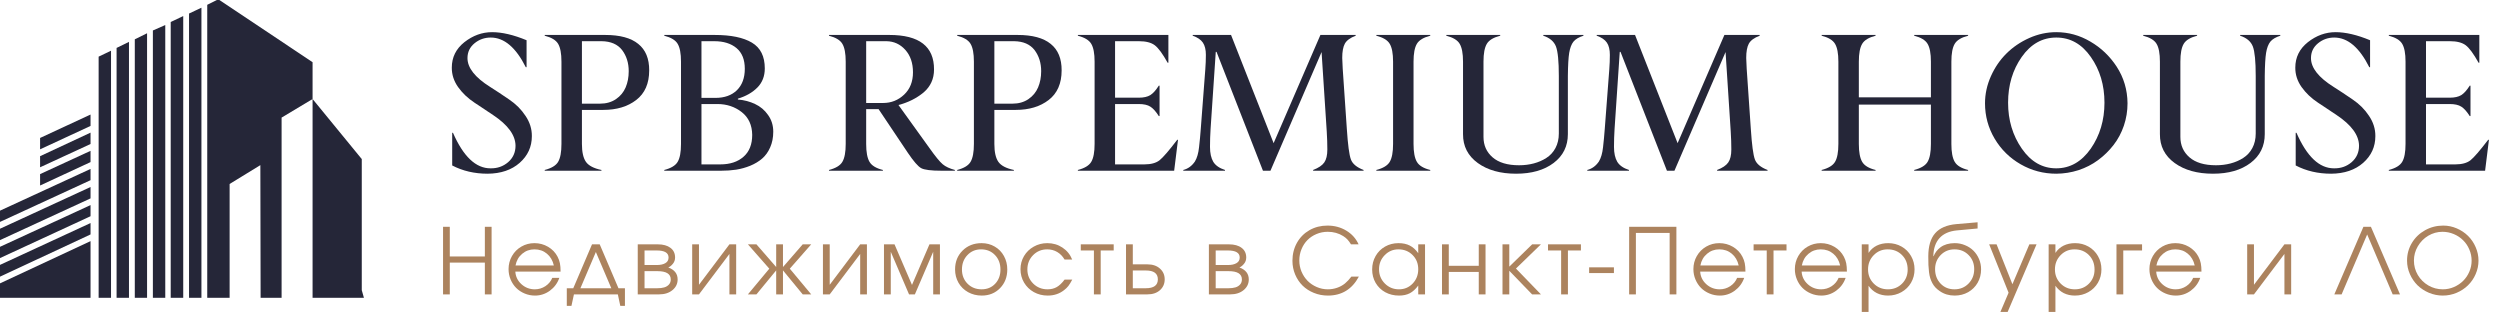 <?xml version="1.0" encoding="UTF-8"?> <svg xmlns="http://www.w3.org/2000/svg" width="205" height="26" viewBox="0 0 205 26" fill="none"> <path d="M36.33 24.138C36.33 24.138 36.33 22.291 36.33 18.597C36.33 18.597 36.514 18.597 36.883 18.597C36.883 18.597 36.883 19.409 36.883 21.032C36.883 21.032 37.841 21.032 39.758 21.032C39.758 21.032 39.758 20.221 39.758 18.597C39.758 18.597 39.942 18.597 40.311 18.597C40.311 18.597 40.311 20.444 40.311 24.138C40.311 24.138 40.126 24.138 39.758 24.138C39.758 24.138 39.758 23.27 39.758 21.534C39.758 21.534 38.799 21.534 36.883 21.534C36.883 21.534 36.883 22.402 36.883 24.138C36.883 24.138 36.699 24.138 36.33 24.138Z" fill="#AC835E"></path> <path d="M45.968 22.27C45.968 22.27 44.731 22.27 42.258 22.27C42.28 22.675 42.446 23.02 42.756 23.303C43.066 23.584 43.433 23.724 43.855 23.724C44.167 23.724 44.456 23.639 44.719 23.468C44.983 23.294 45.172 23.067 45.287 22.787H45.865C45.714 23.219 45.455 23.569 45.089 23.838C44.723 24.104 44.316 24.237 43.87 24.237C43.572 24.237 43.289 24.181 43.02 24.068C42.752 23.956 42.521 23.803 42.328 23.611C42.135 23.418 41.983 23.187 41.87 22.919C41.758 22.65 41.702 22.367 41.702 22.069C41.702 21.678 41.796 21.319 41.984 20.992C42.172 20.665 42.428 20.407 42.753 20.22C43.077 20.032 43.435 19.938 43.826 19.938C44.231 19.938 44.603 20.038 44.943 20.238C45.285 20.438 45.544 20.71 45.723 21.054C45.813 21.228 45.877 21.406 45.913 21.589C45.95 21.77 45.968 21.997 45.968 22.27ZM42.273 21.769H45.415C45.322 21.361 45.133 21.039 44.847 20.802C44.564 20.565 44.224 20.447 43.826 20.447C43.438 20.447 43.101 20.569 42.815 20.813C42.529 21.054 42.349 21.373 42.273 21.769Z" fill="#AC835E"></path> <path d="M50.663 24.138C50.663 24.138 49.462 24.138 47.063 24.138C47.063 24.138 46.994 24.453 46.858 25.083C46.858 25.083 46.731 25.083 46.477 25.083C46.477 25.083 46.477 24.601 46.477 23.636C46.477 23.636 46.654 23.636 47.008 23.636C47.008 23.636 47.52 22.436 48.546 20.036C48.546 20.036 48.756 20.036 49.176 20.036C49.176 20.036 49.688 21.236 50.714 23.636C50.714 23.636 50.891 23.636 51.245 23.636C51.245 23.636 51.245 24.118 51.245 25.083C51.245 25.083 51.118 25.083 50.864 25.083C50.864 25.083 50.797 24.768 50.663 24.138ZM50.128 23.636C50.128 23.636 49.705 22.646 48.861 20.666C48.861 20.666 48.438 21.656 47.594 23.636C47.594 23.636 48.438 23.636 50.128 23.636Z" fill="#AC835E"></path> <path d="M52.852 22.234C52.852 22.234 52.852 22.701 52.852 23.636C52.852 23.636 53.203 23.636 53.907 23.636C54.121 23.636 54.308 23.613 54.467 23.567C54.626 23.52 54.754 23.442 54.852 23.332C54.952 23.222 55.002 23.083 55.002 22.915C55.002 22.461 54.637 22.234 53.907 22.234H52.852ZM55.357 21.117C55.357 21.314 55.297 21.485 55.177 21.629C55.06 21.773 54.934 21.875 54.8 21.933C55.31 22.119 55.566 22.446 55.566 22.915C55.566 23.266 55.424 23.558 55.141 23.79C54.86 24.022 54.496 24.138 54.05 24.138H52.295V20.036H53.94C54.379 20.036 54.724 20.132 54.976 20.322C55.23 20.51 55.357 20.775 55.357 21.117ZM54.822 21.117C54.822 20.731 54.498 20.538 53.848 20.538H52.852C52.852 20.538 52.852 20.936 52.852 21.732C52.852 21.732 53.184 21.732 53.848 21.732C54.148 21.732 54.385 21.681 54.559 21.578C54.734 21.476 54.822 21.322 54.822 21.117Z" fill="#AC835E"></path> <path d="M59.813 20.036C59.813 20.036 59.998 20.036 60.366 20.036C60.366 20.036 60.366 21.404 60.366 24.138C60.366 24.138 60.182 24.138 59.813 24.138C59.813 24.138 59.813 23.033 59.813 20.824C59.813 20.824 58.981 21.928 57.316 24.138C57.316 24.138 57.13 24.138 56.759 24.138C56.759 24.138 56.759 22.771 56.759 20.036C56.759 20.036 56.944 20.036 57.316 20.036C57.316 20.036 57.316 21.141 57.316 23.351C57.316 23.351 58.148 22.246 59.813 20.036Z" fill="#AC835E"></path> <path d="M63.647 20.036C63.647 20.036 63.833 20.036 64.204 20.036C64.204 20.036 64.204 20.657 64.204 21.897C64.204 21.897 64.743 21.277 65.822 20.036C65.822 20.036 66.054 20.036 66.518 20.036C66.518 20.036 65.933 20.702 64.764 22.032C64.764 22.032 65.349 22.734 66.518 24.138C66.518 24.138 66.286 24.138 65.822 24.138C65.822 24.138 65.283 23.482 64.204 22.171C64.204 22.171 64.204 22.827 64.204 24.138C64.204 24.138 64.018 24.138 63.647 24.138C63.647 24.138 63.647 23.482 63.647 22.171C63.647 22.171 63.107 22.827 62.028 24.138C62.028 24.138 61.795 24.138 61.329 24.138C61.329 24.138 61.914 23.436 63.083 22.032C63.083 22.032 62.498 21.367 61.329 20.036C61.329 20.036 61.562 20.036 62.028 20.036C62.028 20.036 62.568 20.657 63.647 21.897C63.647 21.897 63.647 21.277 63.647 20.036Z" fill="#AC835E"></path> <path d="M70.535 20.036C70.535 20.036 70.719 20.036 71.088 20.036C71.088 20.036 71.088 21.404 71.088 24.138C71.088 24.138 70.904 24.138 70.535 24.138C70.535 24.138 70.535 23.033 70.535 20.824C70.535 20.824 69.703 21.928 68.037 24.138C68.037 24.138 67.852 24.138 67.481 24.138C67.481 24.138 67.481 22.771 67.481 20.036C67.481 20.036 67.666 20.036 68.037 20.036C68.037 20.036 68.037 21.141 68.037 23.351C68.037 23.351 68.87 22.246 70.535 20.036Z" fill="#AC835E"></path> <path d="M72.486 24.138C72.486 24.138 72.486 22.771 72.486 20.036C72.486 20.036 72.775 20.036 73.351 20.036C73.351 20.036 73.828 21.146 74.783 23.365C74.783 23.365 75.26 22.256 76.215 20.036C76.215 20.036 76.501 20.036 77.075 20.036C77.075 20.036 77.075 21.404 77.075 24.138C77.075 24.138 76.891 24.138 76.522 24.138C76.522 24.138 76.522 22.973 76.522 20.644C76.522 20.644 76.022 21.809 75.021 24.138C75.021 24.138 74.861 24.138 74.541 24.138C74.541 24.138 74.042 22.973 73.043 20.644C73.043 20.644 73.043 21.809 73.043 24.138C73.043 24.138 72.858 24.138 72.486 24.138Z" fill="#AC835E"></path> <path d="M80.491 19.938C80.889 19.938 81.248 20.032 81.568 20.22C81.89 20.405 82.142 20.663 82.322 20.992C82.505 21.322 82.597 21.69 82.597 22.098C82.597 22.713 82.399 23.224 82.004 23.629C81.608 24.034 81.109 24.237 80.506 24.237C80.093 24.237 79.72 24.144 79.385 23.959C79.051 23.773 78.788 23.517 78.598 23.189C78.41 22.862 78.316 22.496 78.316 22.091C78.316 21.468 78.521 20.954 78.931 20.549C79.341 20.141 79.862 19.938 80.491 19.938ZM80.447 20.447C79.998 20.447 79.625 20.604 79.327 20.919C79.029 21.231 78.88 21.625 78.88 22.098C78.88 22.567 79.033 22.955 79.338 23.263C79.643 23.57 80.028 23.724 80.491 23.724C80.943 23.724 81.313 23.573 81.601 23.27C81.891 22.965 82.037 22.577 82.037 22.105C82.037 21.622 81.888 21.225 81.59 20.915C81.292 20.603 80.911 20.447 80.447 20.447Z" fill="#AC835E"></path> <path d="M87.295 22.929C87.295 22.929 87.505 22.929 87.925 22.929C87.808 23.152 87.7 23.326 87.603 23.453C87.505 23.578 87.388 23.691 87.251 23.794C86.875 24.089 86.43 24.237 85.915 24.237C85.499 24.237 85.121 24.143 84.779 23.955C84.438 23.764 84.169 23.504 83.974 23.175C83.778 22.843 83.681 22.477 83.681 22.076C83.681 21.683 83.777 21.323 83.97 20.996C84.165 20.669 84.431 20.411 84.768 20.223C85.105 20.033 85.475 19.938 85.878 19.938C86.342 19.938 86.756 20.058 87.119 20.3C87.486 20.542 87.752 20.869 87.918 21.282H87.295C87.136 21.013 86.935 20.807 86.691 20.663C86.447 20.519 86.173 20.447 85.871 20.447C85.414 20.447 85.028 20.605 84.713 20.923C84.401 21.24 84.245 21.629 84.245 22.091C84.245 22.547 84.403 22.934 84.721 23.252C85.04 23.567 85.431 23.724 85.892 23.724C86.186 23.724 86.438 23.663 86.651 23.541C86.865 23.419 87.08 23.215 87.295 22.929Z" fill="#AC835E"></path> <path d="M91.323 20.538C91.323 20.538 90.968 20.538 90.257 20.538C90.257 20.538 90.257 21.738 90.257 24.138C90.257 24.138 90.072 24.138 89.701 24.138C89.701 24.138 89.701 22.938 89.701 20.538C89.701 20.538 89.342 20.538 88.624 20.538C88.624 20.538 88.624 20.371 88.624 20.036C88.624 20.036 89.524 20.036 91.323 20.036C91.323 20.036 91.323 20.204 91.323 20.538Z" fill="#AC835E"></path> <path d="M92.89 22.179C92.89 22.179 92.89 22.665 92.89 23.636C92.89 23.636 93.244 23.636 93.952 23.636C94.614 23.636 94.944 23.393 94.944 22.907C94.944 22.422 94.614 22.179 93.952 22.179H92.89ZM94.095 21.677C94.52 21.677 94.86 21.793 95.117 22.025C95.375 22.254 95.505 22.549 95.505 22.907C95.505 23.266 95.375 23.562 95.117 23.794C94.86 24.023 94.52 24.138 94.095 24.138H92.333V20.036H92.89V21.677H94.095Z" fill="#AC835E"></path> <path d="M99.686 22.234C99.686 22.234 99.686 22.701 99.686 23.636C99.686 23.636 100.038 23.636 100.741 23.636C100.955 23.636 101.142 23.613 101.301 23.567C101.46 23.52 101.588 23.442 101.685 23.332C101.786 23.222 101.836 23.083 101.836 22.915C101.836 22.461 101.471 22.234 100.741 22.234H99.686ZM102.191 21.117C102.191 21.314 102.131 21.485 102.011 21.629C101.894 21.773 101.768 21.875 101.634 21.933C102.144 22.119 102.4 22.446 102.4 22.915C102.4 23.266 102.258 23.558 101.975 23.79C101.694 24.022 101.33 24.138 100.883 24.138H99.129V20.036H100.774C101.213 20.036 101.559 20.132 101.81 20.322C102.064 20.51 102.191 20.775 102.191 21.117ZM101.656 21.117C101.656 20.731 101.331 20.538 100.682 20.538H99.686C99.686 20.538 99.686 20.936 99.686 21.732C99.686 21.732 100.018 21.732 100.682 21.732C100.982 21.732 101.219 21.681 101.392 21.578C101.568 21.476 101.656 21.322 101.656 21.117Z" fill="#AC835E"></path> <path d="M110.811 22.684C110.811 22.684 111.016 22.684 111.426 22.684C110.867 23.719 110.022 24.237 108.892 24.237C108.484 24.237 108.099 24.164 107.738 24.017C107.377 23.871 107.068 23.672 106.812 23.42C106.555 23.166 106.353 22.863 106.204 22.512C106.055 22.158 105.98 21.782 105.98 21.384C105.98 20.84 106.104 20.348 106.35 19.908C106.599 19.466 106.942 19.121 107.379 18.872C107.819 18.623 108.309 18.498 108.851 18.498C109.425 18.498 109.94 18.636 110.397 18.912C110.853 19.186 111.189 19.56 111.404 20.036H110.781C110.674 19.863 110.574 19.727 110.481 19.63C110.388 19.532 110.276 19.442 110.144 19.359C109.773 19.125 109.351 19.007 108.877 19.007C108.55 19.007 108.242 19.068 107.954 19.19C107.666 19.31 107.418 19.475 107.211 19.685C107.006 19.892 106.843 20.141 106.724 20.432C106.604 20.722 106.544 21.032 106.544 21.362C106.544 21.682 106.605 21.988 106.727 22.281C106.852 22.572 107.019 22.823 107.229 23.036C107.439 23.246 107.688 23.413 107.976 23.537C108.264 23.662 108.567 23.724 108.884 23.724C109.143 23.724 109.393 23.683 109.635 23.6C109.879 23.517 110.096 23.398 110.287 23.244C110.465 23.096 110.64 22.909 110.811 22.684Z" fill="#AC835E"></path> <path d="M116.853 20.036C116.853 20.036 116.853 21.404 116.853 24.138C116.853 24.138 116.667 24.138 116.296 24.138C116.296 24.138 116.296 23.898 116.296 23.416C116.079 23.709 115.848 23.919 115.604 24.046C115.362 24.173 115.068 24.237 114.721 24.237C114.304 24.237 113.927 24.145 113.59 23.962C113.255 23.777 112.993 23.521 112.802 23.197C112.612 22.87 112.517 22.503 112.517 22.098C112.517 21.693 112.611 21.325 112.799 20.996C112.987 20.666 113.245 20.407 113.575 20.22C113.905 20.032 114.272 19.938 114.677 19.938C115.036 19.938 115.344 20.003 115.6 20.135C115.859 20.265 116.091 20.473 116.296 20.762V20.036H116.853ZM114.67 20.447C114.231 20.447 113.856 20.605 113.546 20.923C113.236 21.24 113.081 21.625 113.081 22.076C113.081 22.538 113.239 22.928 113.557 23.248C113.874 23.565 114.26 23.724 114.714 23.724C115.161 23.724 115.535 23.567 115.838 23.252C116.143 22.934 116.296 22.543 116.296 22.076C116.296 21.61 116.141 21.222 115.831 20.912C115.521 20.602 115.134 20.447 114.67 20.447Z" fill="#AC835E"></path> <path d="M121.814 24.138C121.814 24.138 121.629 24.138 121.258 24.138C121.258 24.138 121.258 23.525 121.258 22.3C121.258 22.3 120.439 22.3 118.8 22.3C118.8 22.3 118.8 22.912 118.8 24.138C118.8 24.138 118.615 24.138 118.244 24.138C118.244 24.138 118.244 22.771 118.244 20.036C118.244 20.036 118.429 20.036 118.8 20.036C118.8 20.036 118.8 20.623 118.8 21.798C118.8 21.798 119.619 21.798 121.258 21.798C121.258 21.798 121.258 21.211 121.258 20.036C121.258 20.036 121.443 20.036 121.814 20.036C121.814 20.036 121.814 21.404 121.814 24.138Z" fill="#AC835E"></path> <path d="M123.205 20.036C123.205 20.036 123.391 20.036 123.762 20.036C123.762 20.036 123.762 20.645 123.762 21.864C123.762 21.864 124.387 21.255 125.637 20.036C125.637 20.036 125.876 20.036 126.355 20.036C126.355 20.036 125.673 20.698 124.308 22.021C124.308 22.021 124.99 22.727 126.355 24.138C126.355 24.138 126.113 24.138 125.63 24.138C125.63 24.138 125.007 23.493 123.762 22.204C123.762 22.204 123.762 22.849 123.762 24.138C123.762 24.138 123.577 24.138 123.205 24.138C123.205 24.138 123.205 22.771 123.205 20.036Z" fill="#AC835E"></path> <path d="M129.636 20.538C129.636 20.538 129.28 20.538 128.57 20.538C128.57 20.538 128.57 21.738 128.57 24.138C128.57 24.138 128.384 24.138 128.013 24.138C128.013 24.138 128.013 22.938 128.013 20.538C128.013 20.538 127.655 20.538 126.937 20.538C126.937 20.538 126.937 20.371 126.937 20.036C126.937 20.036 127.836 20.036 129.636 20.036C129.636 20.036 129.636 20.204 129.636 20.538Z" fill="#AC835E"></path> <path d="M130.309 21.919C130.309 21.919 130.987 21.919 132.342 21.919C132.342 21.919 132.342 22.076 132.342 22.391C132.342 22.391 131.664 22.391 130.309 22.391C130.309 22.391 130.309 22.234 130.309 21.919Z" fill="#AC835E"></path> <path d="M134.143 24.138C134.143 24.138 133.959 24.138 133.59 24.138C133.59 24.138 133.59 22.291 133.59 18.597C133.59 18.597 134.881 18.597 137.464 18.597C137.464 18.597 137.464 20.444 137.464 24.138C137.464 24.138 137.28 24.138 136.911 24.138C136.911 24.138 136.911 22.458 136.911 19.099C136.911 19.099 135.989 19.099 134.143 19.099C134.143 19.099 134.143 20.779 134.143 24.138Z" fill="#AC835E"></path> <path d="M143.126 22.27C143.126 22.27 141.889 22.27 139.416 22.27C139.438 22.675 139.604 23.02 139.914 23.303C140.224 23.584 140.59 23.724 141.013 23.724C141.325 23.724 141.613 23.639 141.877 23.468C142.14 23.294 142.33 23.067 142.444 22.787H143.023C142.872 23.219 142.613 23.569 142.247 23.838C141.88 24.104 141.474 24.237 141.027 24.237C140.729 24.237 140.446 24.181 140.178 24.068C139.909 23.956 139.678 23.803 139.485 23.611C139.293 23.418 139.14 23.187 139.028 22.919C138.915 22.65 138.859 22.367 138.859 22.069C138.859 21.678 138.953 21.319 139.141 20.992C139.329 20.665 139.586 20.407 139.91 20.22C140.235 20.032 140.593 19.938 140.983 19.938C141.389 19.938 141.761 20.038 142.1 20.238C142.442 20.438 142.702 20.71 142.88 21.054C142.971 21.228 143.034 21.406 143.071 21.589C143.107 21.77 143.126 21.997 143.126 22.27ZM139.431 21.769H142.573C142.48 21.361 142.291 21.039 142.005 20.802C141.722 20.565 141.381 20.447 140.983 20.447C140.595 20.447 140.258 20.569 139.973 20.813C139.687 21.054 139.506 21.373 139.431 21.769Z" fill="#AC835E"></path> <path d="M146.494 20.538C146.494 20.538 146.139 20.538 145.429 20.538C145.429 20.538 145.429 21.738 145.429 24.138C145.429 24.138 145.243 24.138 144.872 24.138C144.872 24.138 144.872 22.938 144.872 20.538C144.872 20.538 144.513 20.538 143.795 20.538C143.795 20.538 143.795 20.371 143.795 20.036C143.795 20.036 144.695 20.036 146.494 20.036C146.494 20.036 146.494 20.204 146.494 20.538Z" fill="#AC835E"></path> <path d="M151.445 22.27C151.445 22.27 150.208 22.27 147.735 22.27C147.757 22.675 147.923 23.02 148.233 23.303C148.543 23.584 148.91 23.724 149.332 23.724C149.645 23.724 149.933 23.639 150.196 23.468C150.46 23.294 150.649 23.067 150.764 22.787H151.342C151.191 23.219 150.932 23.569 150.566 23.838C150.2 24.104 149.793 24.237 149.347 24.237C149.049 24.237 148.766 24.181 148.497 24.068C148.228 23.956 147.998 23.803 147.805 23.611C147.612 23.418 147.459 23.187 147.347 22.919C147.235 22.65 147.179 22.367 147.179 22.069C147.179 21.678 147.273 21.319 147.461 20.992C147.649 20.665 147.905 20.407 148.23 20.22C148.554 20.032 148.912 19.938 149.303 19.938C149.708 19.938 150.08 20.038 150.42 20.238C150.761 20.438 151.021 20.71 151.2 21.054C151.29 21.228 151.353 21.406 151.39 21.589C151.427 21.77 151.445 21.997 151.445 22.27ZM147.75 21.769H150.892C150.799 21.361 150.61 21.039 150.324 20.802C150.041 20.565 149.701 20.447 149.303 20.447C148.915 20.447 148.578 20.569 148.292 20.813C148.006 21.054 147.826 21.373 147.75 21.769Z" fill="#AC835E"></path> <path d="M152.664 20.036C152.664 20.036 152.85 20.036 153.221 20.036C153.221 20.036 153.221 20.271 153.221 20.739C153.392 20.478 153.614 20.279 153.887 20.143C154.163 20.006 154.478 19.938 154.832 19.938C155.235 19.938 155.601 20.032 155.931 20.22C156.26 20.407 156.519 20.666 156.707 20.996C156.897 21.323 156.993 21.688 156.993 22.091C156.993 22.489 156.897 22.852 156.707 23.182C156.517 23.509 156.254 23.767 155.92 23.955C155.588 24.143 155.22 24.237 154.817 24.237C154.478 24.237 154.172 24.169 153.898 24.032C153.627 23.893 153.401 23.692 153.221 23.431V25.577H152.664V20.036ZM154.788 20.447C154.336 20.447 153.956 20.605 153.646 20.923C153.335 21.24 153.18 21.629 153.18 22.091C153.18 22.552 153.337 22.94 153.649 23.255C153.962 23.568 154.349 23.724 154.81 23.724C155.271 23.724 155.656 23.57 155.964 23.263C156.274 22.953 156.429 22.567 156.429 22.105C156.429 21.622 156.274 21.225 155.964 20.915C155.656 20.603 155.264 20.447 154.788 20.447Z" fill="#AC835E"></path> <path d="M162.163 18.736C162.163 18.736 161.596 18.789 160.46 18.894C159.835 18.955 159.36 19.166 159.036 19.527C158.713 19.886 158.546 20.378 158.534 21.003L158.556 21.011C158.615 20.864 158.69 20.73 158.783 20.608C158.878 20.483 158.995 20.37 159.135 20.267C159.274 20.165 159.441 20.084 159.636 20.025C159.834 19.967 160.051 19.938 160.288 19.938C160.586 19.938 160.868 19.994 161.134 20.106C161.403 20.216 161.632 20.366 161.823 20.556C162.015 20.747 162.168 20.975 162.28 21.241C162.393 21.505 162.449 21.786 162.449 22.084C162.449 22.489 162.355 22.856 162.167 23.186C161.979 23.513 161.719 23.77 161.387 23.959C161.057 24.144 160.689 24.237 160.281 24.237C159.819 24.237 159.414 24.116 159.065 23.874C158.926 23.779 158.806 23.679 158.706 23.574C158.606 23.467 158.521 23.347 158.45 23.215C158.381 23.083 158.325 22.949 158.281 22.812C158.237 22.673 158.203 22.507 158.179 22.314C158.157 22.119 158.141 21.925 158.131 21.732C158.124 21.537 158.12 21.301 158.12 21.025C158.12 20.19 158.307 19.558 158.68 19.128C159.056 18.698 159.635 18.448 160.416 18.377L162.163 18.227V18.736ZM160.266 23.724C160.728 23.724 161.112 23.567 161.42 23.252C161.73 22.934 161.885 22.54 161.885 22.069C161.885 21.607 161.731 21.222 161.423 20.912C161.118 20.602 160.735 20.447 160.273 20.447C159.819 20.447 159.44 20.603 159.135 20.915C158.829 21.228 158.677 21.612 158.677 22.069C158.677 22.543 158.826 22.937 159.124 23.252C159.421 23.567 159.802 23.724 160.266 23.724Z" fill="#AC835E"></path> <path d="M164.034 25.577C164.034 25.577 164.257 25.052 164.704 24.002C164.704 24.002 164.173 22.68 163.111 20.036C163.111 20.036 163.314 20.036 163.719 20.036C163.719 20.036 164.152 21.127 165.019 23.307C165.019 23.307 165.482 22.217 166.407 20.036C166.407 20.036 166.604 20.036 166.997 20.036C166.997 20.036 166.207 21.883 164.627 25.577C164.627 25.577 164.43 25.577 164.034 25.577Z" fill="#AC835E"></path> <path d="M167.989 20.036C167.989 20.036 168.174 20.036 168.545 20.036C168.545 20.036 168.545 20.271 168.545 20.739C168.716 20.478 168.938 20.279 169.212 20.143C169.488 20.006 169.803 19.938 170.157 19.938C170.559 19.938 170.926 20.032 171.255 20.22C171.585 20.407 171.844 20.666 172.032 20.996C172.222 21.323 172.317 21.688 172.317 22.091C172.317 22.489 172.222 22.852 172.032 23.182C171.841 23.509 171.579 23.767 171.244 23.955C170.912 24.143 170.545 24.237 170.142 24.237C169.803 24.237 169.496 24.169 169.223 24.032C168.952 23.893 168.726 23.692 168.545 23.431V25.577H167.989V20.036ZM170.113 20.447C169.661 20.447 169.28 20.605 168.97 20.923C168.66 21.24 168.505 21.629 168.505 22.091C168.505 22.552 168.661 22.94 168.974 23.255C169.286 23.568 169.673 23.724 170.135 23.724C170.596 23.724 170.981 23.57 171.288 23.263C171.598 22.953 171.753 22.567 171.753 22.105C171.753 21.622 171.598 21.225 171.288 20.915C170.981 20.603 170.589 20.447 170.113 20.447Z" fill="#AC835E"></path> <path d="M175.649 20.036C175.649 20.036 175.649 20.204 175.649 20.538C175.649 20.538 175.135 20.538 174.108 20.538C174.108 20.538 174.108 21.738 174.108 24.138C174.108 24.138 173.922 24.138 173.551 24.138C173.551 24.138 173.551 22.771 173.551 20.036C173.551 20.036 174.25 20.036 175.649 20.036Z" fill="#AC835E"></path> <path d="M180.52 22.27C180.52 22.27 179.283 22.27 176.81 22.27C176.832 22.675 176.998 23.02 177.308 23.303C177.618 23.584 177.984 23.724 178.407 23.724C178.719 23.724 179.007 23.639 179.271 23.468C179.534 23.294 179.724 23.067 179.838 22.787H180.417C180.266 23.219 180.007 23.569 179.641 23.838C179.274 24.104 178.868 24.237 178.421 24.237C178.123 24.237 177.84 24.181 177.572 24.068C177.303 23.956 177.072 23.803 176.879 23.611C176.687 23.418 176.534 23.187 176.422 22.919C176.309 22.65 176.253 22.367 176.253 22.069C176.253 21.678 176.347 21.319 176.535 20.992C176.723 20.665 176.98 20.407 177.304 20.22C177.629 20.032 177.987 19.938 178.377 19.938C178.782 19.938 179.155 20.038 179.494 20.238C179.836 20.438 180.096 20.71 180.274 21.054C180.365 21.228 180.428 21.406 180.465 21.589C180.501 21.77 180.52 21.997 180.52 22.27ZM176.824 21.769H179.967C179.874 21.361 179.685 21.039 179.399 20.802C179.116 20.565 178.775 20.447 178.377 20.447C177.989 20.447 177.652 20.569 177.366 20.813C177.081 21.054 176.9 21.373 176.824 21.769Z" fill="#AC835E"></path> <path d="M187.323 20.036C187.323 20.036 187.507 20.036 187.876 20.036C187.876 20.036 187.876 21.404 187.876 24.138C187.876 24.138 187.692 24.138 187.323 24.138C187.323 24.138 187.323 23.033 187.323 20.824C187.323 20.824 186.49 21.928 184.825 24.138C184.825 24.138 184.64 24.138 184.269 24.138C184.269 24.138 184.269 22.771 184.269 20.036C184.269 20.036 184.454 20.036 184.825 20.036C184.825 20.036 184.825 21.141 184.825 23.351C184.825 23.351 185.658 22.246 187.323 20.036Z" fill="#AC835E"></path> <path d="M196.199 24.138C196.199 24.138 195.502 22.501 194.108 19.227C194.108 19.227 193.41 20.864 192.013 24.138C192.013 24.138 191.814 24.138 191.416 24.138C191.416 24.138 192.211 22.291 193.8 18.597C193.8 18.597 194.005 18.597 194.415 18.597C194.415 18.597 195.21 20.444 196.8 24.138C196.8 24.138 196.599 24.138 196.199 24.138Z" fill="#AC835E"></path> <path d="M200.348 18.498C200.733 18.498 201.103 18.575 201.457 18.729C201.814 18.883 202.121 19.088 202.38 19.344C202.641 19.601 202.849 19.907 203.003 20.263C203.159 20.617 203.237 20.986 203.237 21.369C203.237 21.755 203.159 22.125 203.003 22.479C202.849 22.833 202.64 23.138 202.376 23.395C202.115 23.651 201.804 23.856 201.443 24.01C201.081 24.161 200.704 24.237 200.311 24.237C199.918 24.237 199.54 24.161 199.176 24.01C198.814 23.856 198.502 23.651 198.238 23.395C197.977 23.136 197.768 22.831 197.612 22.479C197.456 22.125 197.378 21.755 197.378 21.369C197.378 20.845 197.51 20.362 197.773 19.923C198.037 19.483 198.396 19.137 198.85 18.883C199.306 18.627 199.806 18.498 200.348 18.498ZM200.282 19.007C199.867 19.007 199.479 19.115 199.117 19.33C198.758 19.544 198.473 19.834 198.26 20.198C198.048 20.561 197.942 20.952 197.942 21.369C197.942 21.792 198.048 22.185 198.26 22.549C198.475 22.91 198.764 23.197 199.128 23.409C199.492 23.619 199.886 23.724 200.311 23.724C200.628 23.724 200.932 23.662 201.223 23.537C201.513 23.41 201.765 23.242 201.977 23.032C202.19 22.822 202.358 22.573 202.483 22.285C202.61 21.994 202.673 21.692 202.673 21.377C202.673 21.054 202.61 20.747 202.483 20.454C202.358 20.161 202.188 19.909 201.974 19.7C201.761 19.487 201.507 19.319 201.212 19.194C200.917 19.07 200.606 19.007 200.282 19.007Z" fill="#AC835E"></path> <path d="M37.08 13.567V10.887H37.143C37.994 12.836 39.021 13.808 40.224 13.803C40.781 13.813 41.261 13.645 41.666 13.299C42.071 12.947 42.273 12.498 42.273 11.951C42.267 11.085 41.653 10.244 40.429 9.43C39.84 9.041 39.331 8.702 38.9 8.413C38.359 8.056 37.913 7.63 37.561 7.137C37.214 6.643 37.043 6.112 37.048 5.545C37.048 4.699 37.392 4.003 38.081 3.457C38.779 2.91 39.536 2.637 40.35 2.637C41.17 2.637 42.112 2.858 43.179 3.299V5.513H43.116C42.302 3.89 41.343 3.079 40.24 3.079C39.735 3.079 39.292 3.236 38.908 3.551C38.525 3.867 38.333 4.271 38.333 4.765C38.333 5.563 38.953 6.351 40.193 7.129C40.66 7.423 41.18 7.767 41.753 8.161C42.299 8.529 42.746 8.975 43.092 9.501C43.444 10.021 43.618 10.575 43.612 11.163C43.612 12.035 43.279 12.765 42.612 13.354C41.95 13.937 41.075 14.234 39.988 14.244C38.911 14.244 37.941 14.018 37.08 13.567Z" fill="#252638"></path> <path d="M49.317 13.937V14H44.668V13.937C45.22 13.795 45.585 13.575 45.764 13.275C45.947 12.97 46.039 12.479 46.039 11.802V5.056C46.039 4.384 45.947 3.895 45.764 3.591C45.585 3.291 45.22 3.071 44.668 2.929V2.866H49.625C50.833 2.866 51.736 3.11 52.335 3.599C52.939 4.082 53.239 4.807 53.234 5.773C53.234 6.845 52.879 7.654 52.17 8.2C51.466 8.742 50.568 9.012 49.475 9.012H47.718V11.802C47.718 12.469 47.828 12.96 48.049 13.275C48.269 13.585 48.692 13.806 49.317 13.937ZM47.718 3.378V8.5H49.199C49.709 8.5 50.145 8.376 50.507 8.13C50.87 7.883 51.135 7.562 51.303 7.168C51.471 6.774 51.555 6.33 51.555 5.836C51.555 5.164 51.374 4.586 51.011 4.103C50.644 3.63 50.084 3.388 49.333 3.378H47.718Z" fill="#252638"></path> <path d="M59.12 14H54.471V13.937C55.022 13.795 55.388 13.575 55.566 13.275C55.75 12.97 55.842 12.479 55.842 11.802V5.056C55.842 4.384 55.75 3.895 55.566 3.591C55.388 3.291 55.022 3.071 54.471 2.929V2.866H58.6C59.934 2.866 60.953 3.076 61.657 3.496C62.361 3.916 62.713 4.62 62.713 5.608C62.713 6.244 62.511 6.766 62.106 7.176C61.702 7.586 61.169 7.89 60.507 8.09V8.161C61.022 8.203 61.492 8.327 61.917 8.531C62.348 8.731 62.703 9.03 62.981 9.43C63.265 9.824 63.407 10.281 63.407 10.801C63.407 11.279 63.322 11.707 63.154 12.085C62.992 12.458 62.773 12.763 62.5 12.999C62.227 13.236 61.901 13.433 61.523 13.59C61.145 13.743 60.759 13.85 60.365 13.913C59.976 13.971 59.561 14 59.12 14ZM57.52 3.378V8.027H58.663C59.409 8.027 59.997 7.817 60.428 7.397C60.859 6.971 61.074 6.385 61.074 5.639C61.074 4.888 60.848 4.324 60.396 3.945C59.945 3.567 59.335 3.378 58.568 3.378H57.52ZM57.52 8.531V13.48H59.065C59.858 13.48 60.491 13.272 60.964 12.857C61.442 12.442 61.681 11.844 61.681 11.061C61.67 10.257 61.384 9.635 60.822 9.193C60.255 8.752 59.59 8.531 58.828 8.531H57.52Z" fill="#252638"></path> <path d="M78.299 13.937V14H77.22C76.353 14 75.791 13.929 75.534 13.787C75.276 13.645 74.914 13.228 74.446 12.534L72.043 8.949H71.026V11.802C71.026 12.474 71.118 12.965 71.302 13.275C71.481 13.58 71.846 13.8 72.397 13.937V14H67.977V13.937C68.528 13.795 68.894 13.575 69.072 13.275C69.256 12.97 69.348 12.479 69.348 11.802V5.056C69.348 4.384 69.256 3.895 69.072 3.591C68.894 3.291 68.528 3.071 67.977 2.929V2.866H72.933C74.157 2.866 75.074 3.102 75.683 3.575C76.293 4.048 76.595 4.757 76.59 5.703C76.59 6.464 76.306 7.089 75.739 7.578C75.155 8.061 74.467 8.405 73.674 8.61L76.203 12.125C76.702 12.829 77.07 13.278 77.307 13.472C77.538 13.666 77.869 13.821 78.299 13.937ZM71.026 3.378V8.445H72.413C73.08 8.445 73.656 8.216 74.139 7.759C74.622 7.302 74.864 6.693 74.864 5.931C74.864 5.169 74.654 4.555 74.233 4.087C73.818 3.625 73.304 3.388 72.689 3.378H71.026Z" fill="#252638"></path> <path d="M83.138 13.937V14H78.489V13.937C79.04 13.795 79.405 13.575 79.584 13.275C79.768 12.97 79.86 12.479 79.86 11.802V5.056C79.86 4.384 79.768 3.895 79.584 3.591C79.405 3.291 79.04 3.071 78.489 2.929V2.866H83.445C84.653 2.866 85.557 3.11 86.156 3.599C86.76 4.082 87.059 4.807 87.054 5.773C87.054 6.845 86.699 7.654 85.99 8.2C85.286 8.742 84.388 9.012 83.295 9.012H81.538V11.802C81.538 12.469 81.648 12.96 81.869 13.275C82.09 13.585 82.513 13.806 83.138 13.937ZM81.538 3.378V8.5H83.019C83.529 8.5 83.965 8.376 84.328 8.13C84.69 7.883 84.955 7.562 85.123 7.168C85.291 6.774 85.376 6.33 85.376 5.836C85.376 5.164 85.194 4.586 84.832 4.103C84.464 3.63 83.905 3.388 83.153 3.378H81.538Z" fill="#252638"></path> <path d="M96.281 14H88.386V13.937C88.937 13.795 89.302 13.575 89.481 13.275C89.665 12.97 89.757 12.479 89.757 11.802V5.056C89.757 4.384 89.665 3.895 89.481 3.591C89.302 3.291 88.937 3.071 88.386 2.929V2.866H95.808V5.143H95.745C95.336 4.408 94.984 3.93 94.689 3.709C94.395 3.488 93.962 3.378 93.389 3.378H91.435V8.011H93.374C93.778 8.011 94.096 7.94 94.327 7.799C94.558 7.651 94.789 7.394 95.02 7.026H95.084V9.516H95.02C94.784 9.143 94.553 8.886 94.327 8.744C94.106 8.602 93.789 8.531 93.374 8.531H91.435V13.48H93.838C94.38 13.48 94.795 13.367 95.084 13.141C95.367 12.915 95.85 12.356 96.533 11.463H96.596L96.281 14Z" fill="#252638"></path> <path d="M111.812 13.937V14H107.676V13.937C108.117 13.769 108.421 13.564 108.59 13.322C108.758 13.081 108.842 12.726 108.842 12.259C108.842 11.807 108.826 11.321 108.794 10.801L108.369 4.268L104.177 14H103.562L99.756 4.253H99.693L99.268 10.564C99.236 11.058 99.22 11.552 99.22 12.046C99.22 12.555 99.31 12.963 99.488 13.267C99.672 13.567 99.993 13.79 100.45 13.937V14H97.03V13.937C97.419 13.837 97.736 13.606 97.983 13.243C98.157 12.955 98.27 12.566 98.322 12.077C98.38 11.573 98.427 11.069 98.464 10.564L98.834 5.703C98.866 5.288 98.882 4.886 98.882 4.497C98.882 4.071 98.8 3.738 98.637 3.496C98.475 3.255 98.196 3.065 97.802 2.929V2.866H100.946L104.437 11.739L108.274 2.866H111.166V2.929C110.72 3.097 110.423 3.315 110.276 3.583C110.134 3.845 110.063 4.234 110.063 4.749C110.063 4.844 110.076 5.14 110.103 5.639L110.441 10.58C110.525 11.867 110.636 12.697 110.772 13.07C110.904 13.433 111.25 13.722 111.812 13.937Z" fill="#252638"></path> <path d="M117.281 13.937V14H112.86V13.937C113.412 13.795 113.777 13.575 113.956 13.275C114.14 12.97 114.232 12.479 114.232 11.802V5.056C114.232 4.384 114.14 3.895 113.956 3.591C113.777 3.291 113.412 3.071 112.86 2.929V2.866H117.281V2.929C116.729 3.071 116.364 3.291 116.186 3.591C116.002 3.895 115.91 4.384 115.91 5.056V11.802C115.91 12.474 116.002 12.965 116.186 13.275C116.364 13.58 116.729 13.8 117.281 13.937Z" fill="#252638"></path> <path d="M127.824 10.95V6.223C127.824 5.03 127.745 4.226 127.588 3.811C127.425 3.396 127.078 3.102 126.548 2.929V2.866H129.842V2.929C129.463 3.05 129.19 3.212 129.022 3.417C128.859 3.622 128.744 3.927 128.675 4.331C128.612 4.715 128.575 5.345 128.565 6.223V10.998C128.565 11.985 128.176 12.773 127.399 13.362C126.621 13.95 125.594 14.244 124.318 14.244C123.036 14.244 121.991 13.953 121.182 13.37C120.367 12.781 119.963 11.991 119.968 10.998V5.056C119.968 4.384 119.876 3.895 119.692 3.591C119.514 3.291 119.149 3.071 118.597 2.929V2.866H123.018V2.929C122.466 3.071 122.101 3.291 121.922 3.591C121.738 3.895 121.646 4.384 121.646 5.056V11.226C121.646 11.909 121.893 12.466 122.387 12.897C122.886 13.333 123.611 13.551 124.562 13.551C124.988 13.551 125.389 13.501 125.768 13.401C126.146 13.301 126.49 13.152 126.8 12.952C127.115 12.752 127.365 12.482 127.548 12.14C127.732 11.794 127.824 11.397 127.824 10.95Z" fill="#252638"></path> <path d="M144.939 13.937V14H140.802V13.937C141.244 13.769 141.548 13.564 141.716 13.322C141.885 13.081 141.969 12.726 141.969 12.259C141.969 11.807 141.953 11.321 141.921 10.801L141.496 4.268L137.304 14H136.689L132.883 4.253H132.82L132.395 10.564C132.363 11.058 132.347 11.552 132.347 12.046C132.347 12.555 132.437 12.963 132.615 13.267C132.799 13.567 133.12 13.79 133.577 13.937V14H130.157V13.937C130.545 13.837 130.863 13.606 131.11 13.243C131.284 12.955 131.396 12.566 131.449 12.077C131.507 11.573 131.554 11.069 131.591 10.564L131.961 5.703C131.993 5.288 132.008 4.886 132.008 4.497C132.008 4.071 131.927 3.738 131.764 3.496C131.601 3.255 131.323 3.065 130.929 2.929V2.866H134.073L137.564 11.739L141.401 2.866H144.293V2.929C143.847 3.097 143.55 3.315 143.403 3.583C143.261 3.845 143.19 4.234 143.19 4.749C143.19 4.844 143.203 5.14 143.229 5.639L143.568 10.58C143.652 11.867 143.763 12.697 143.899 13.07C144.031 13.433 144.377 13.722 144.939 13.937Z" fill="#252638"></path> <path d="M161.385 13.937V14H156.964V13.937C157.516 13.795 157.881 13.575 158.059 13.275C158.243 12.97 158.335 12.479 158.335 11.802V8.579H152.425V11.802C152.425 12.474 152.517 12.965 152.701 13.275C152.88 13.58 153.245 13.8 153.796 13.937V14H149.376V13.937C149.927 13.795 150.292 13.575 150.471 13.275C150.655 12.97 150.747 12.479 150.747 11.802V5.056C150.747 4.384 150.655 3.895 150.471 3.591C150.292 3.291 149.927 3.071 149.376 2.929V2.866H153.796V2.929C153.245 3.071 152.88 3.291 152.701 3.591C152.517 3.895 152.425 4.384 152.425 5.056V7.98H158.335V5.056C158.335 4.384 158.243 3.895 158.059 3.591C157.881 3.291 157.516 3.071 156.964 2.929V2.866H161.385V2.929C160.833 3.071 160.468 3.291 160.289 3.591C160.105 3.895 160.013 4.384 160.013 5.056V11.802C160.013 12.474 160.105 12.965 160.289 13.275C160.468 13.58 160.833 13.8 161.385 13.937Z" fill="#252638"></path> <path d="M165.789 12.188C166.535 13.264 167.476 13.803 168.61 13.803C169.74 13.803 170.683 13.267 171.439 12.195C172.19 11.113 172.566 9.855 172.566 8.421C172.566 6.982 172.193 5.731 171.447 4.67C170.706 3.609 169.763 3.079 168.618 3.079C167.473 3.079 166.527 3.609 165.782 4.67C165.036 5.731 164.663 6.982 164.663 8.421C164.663 9.85 165.038 11.105 165.789 12.188ZM168.61 2.637C169.603 2.637 170.536 2.895 171.408 3.409C172.285 3.919 173.005 4.605 173.567 5.466C174.15 6.364 174.447 7.365 174.457 8.468C174.457 9.104 174.357 9.716 174.158 10.304C173.958 10.893 173.675 11.423 173.307 11.896C172.944 12.364 172.521 12.776 172.038 13.133C171.56 13.485 171.027 13.758 170.439 13.953C169.85 14.142 169.243 14.239 168.618 14.244C167.568 14.244 166.593 13.987 165.695 13.472C164.797 12.957 164.085 12.256 163.559 11.368C163.034 10.48 162.771 9.514 162.771 8.468C162.771 7.712 162.932 6.974 163.252 6.254C163.573 5.534 163.998 4.912 164.529 4.387C165.059 3.861 165.682 3.438 166.396 3.118C167.116 2.797 167.854 2.637 168.61 2.637Z" fill="#252638"></path> <path d="M184.969 10.95V6.223C184.969 5.03 184.89 4.226 184.733 3.811C184.57 3.396 184.223 3.102 183.692 2.929V2.866H186.986V2.929C186.608 3.05 186.335 3.212 186.167 3.417C186.004 3.622 185.888 3.927 185.82 4.331C185.757 4.715 185.72 5.345 185.71 6.223V10.998C185.71 11.985 185.321 12.773 184.543 13.362C183.766 13.95 182.739 14.244 181.462 14.244C180.181 14.244 179.135 13.953 178.326 13.37C177.512 12.781 177.107 11.991 177.113 10.998V5.056C177.113 4.384 177.021 3.895 176.837 3.591C176.658 3.291 176.293 3.071 175.742 2.929V2.866H180.162V2.929C179.611 3.071 179.246 3.291 179.067 3.591C178.883 3.895 178.791 4.384 178.791 5.056V11.226C178.791 11.909 179.038 12.466 179.532 12.897C180.031 13.333 180.756 13.551 181.707 13.551C182.132 13.551 182.534 13.501 182.912 13.401C183.291 13.301 183.635 13.152 183.945 12.952C184.26 12.752 184.509 12.482 184.693 12.14C184.877 11.794 184.969 11.397 184.969 10.95Z" fill="#252638"></path> <path d="M188.247 13.567V10.887H188.31C189.161 12.836 190.188 13.808 191.391 13.803C191.948 13.813 192.429 13.645 192.833 13.299C193.238 12.947 193.44 12.498 193.44 11.951C193.435 11.085 192.82 10.244 191.596 9.43C191.008 9.041 190.498 8.702 190.067 8.413C189.526 8.056 189.08 7.63 188.728 7.137C188.381 6.643 188.21 6.112 188.215 5.545C188.215 4.699 188.56 4.003 189.248 3.457C189.946 2.91 190.703 2.637 191.517 2.637C192.337 2.637 193.28 2.858 194.346 3.299V5.513H194.283C193.469 3.89 192.51 3.079 191.407 3.079C190.902 3.079 190.459 3.236 190.075 3.551C189.692 3.867 189.5 4.271 189.5 4.765C189.5 5.563 190.12 6.351 191.36 7.129C191.827 7.423 192.347 7.767 192.92 8.161C193.466 8.529 193.913 8.975 194.259 9.501C194.611 10.021 194.785 10.575 194.779 11.163C194.779 12.035 194.446 12.765 193.779 13.354C193.117 13.937 192.242 14.234 191.155 14.244C190.078 14.244 189.109 14.018 188.247 13.567Z" fill="#252638"></path> <path d="M203.778 14H195.883V13.937C196.434 13.795 196.799 13.575 196.978 13.275C197.162 12.97 197.254 12.479 197.254 11.802V5.056C197.254 4.384 197.162 3.895 196.978 3.591C196.799 3.291 196.434 3.071 195.883 2.929V2.866H203.305V5.143H203.242C202.833 4.408 202.481 3.93 202.186 3.709C201.892 3.488 201.459 3.378 200.886 3.378H198.932V8.011H200.87C201.275 8.011 201.593 7.94 201.824 7.799C202.055 7.651 202.286 7.394 202.517 7.026H202.58V9.516H202.517C202.281 9.143 202.05 8.886 201.824 8.744C201.603 8.602 201.286 8.531 200.87 8.531H198.932V13.48H201.335C201.876 13.48 202.292 13.367 202.58 13.141C202.864 12.915 203.347 12.356 204.03 11.463H204.093L203.778 14Z" fill="#252638"></path> <path d="M3.287 12.245L7.424 10.327V9.393L3.287 11.312V12.245Z" fill="#252638"></path> <path d="M3.287 13.717L7.424 11.809V10.876L3.287 12.805V13.717Z" fill="#252638"></path> <path d="M3.287 15.211L7.424 13.292V12.369L3.287 14.277V15.211Z" fill="#252638"></path> <path d="M0 18.197L7.424 14.775V13.853L0 17.274V18.197Z" fill="#252638"></path> <path d="M0 19.689L7.424 16.268V15.335L0 18.756V19.689Z" fill="#252638"></path> <path d="M0 21.162L7.424 17.73V16.817L0 20.239V21.162Z" fill="#252638"></path> <path d="M0 22.686L7.424 19.223V18.29L0 21.721V22.686Z" fill="#252638"></path> <path d="M0 24.418H7.424V19.773L0 23.236V24.418Z" fill="#252638"></path> <path d="M9.104 4.158L8.088 4.645V24.418H9.104V4.158Z" fill="#252638"></path> <path d="M10.576 24.418V3.433L9.56 3.93V24.419L10.576 24.418Z" fill="#252638"></path> <path d="M12.059 24.418V2.727L11.053 3.225V24.418L12.059 24.418Z" fill="#252638"></path> <path d="M13.552 24.418V2.053L12.536 2.499V24.418L13.552 24.418Z" fill="#252638"></path> <path d="M15.025 24.418V1.317L13.998 1.804V24.418L15.025 24.418Z" fill="#252638"></path> <path d="M16.518 24.418V0.632L15.501 1.11V24.418L16.518 24.418Z" fill="#252638"></path> <path d="M29.665 13.044L25.631 8.119V5.101L17.99 0H17.782L16.994 0.394V24.418H18.829V15.086L21.349 13.541L21.37 24.418H23.091V9.642L25.631 8.119L25.631 24.418H29.841L29.665 23.795L29.665 13.044Z" fill="#252638"></path> </svg> 